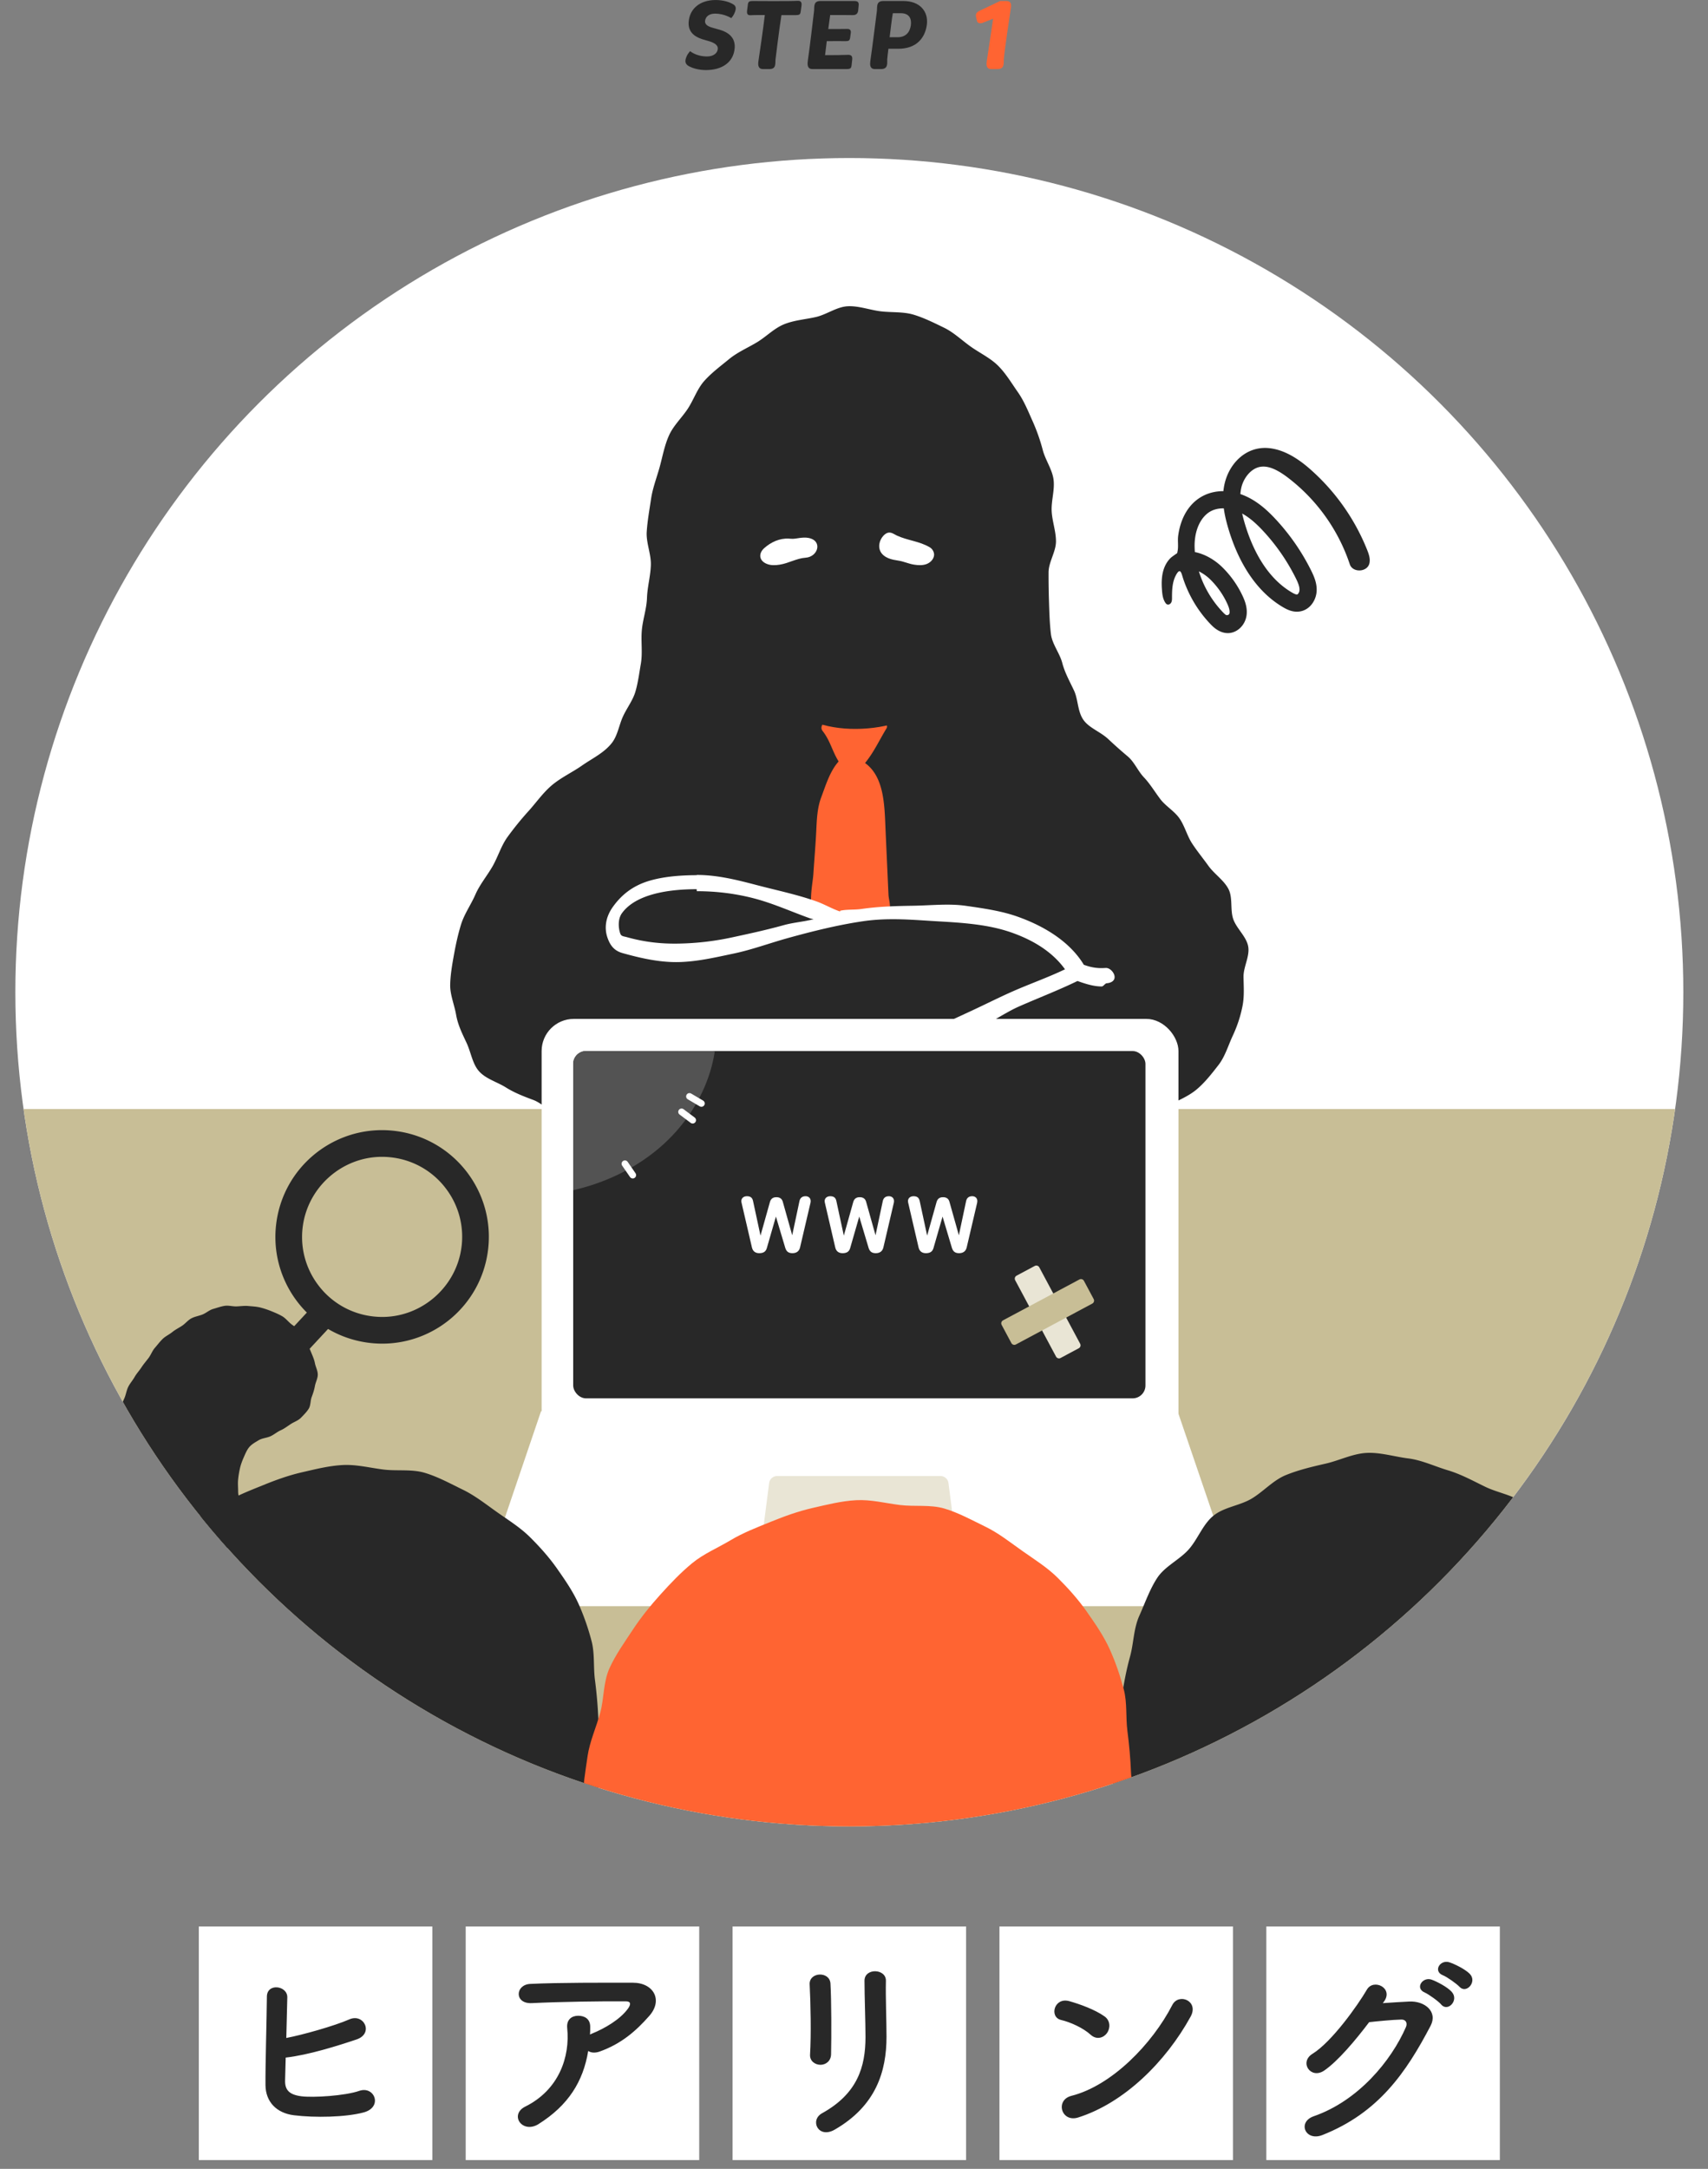 <svg id="_レイヤー_2" xmlns="http://www.w3.org/2000/svg" width="256" height="325" viewBox="0 0 256 325"><rect x="0" y="0" width="256" height="325" fill="#808080" stroke="none"/><defs><clipPath id="clippath"><circle cx="127.301" cy="148.679" r="125" fill="none" stroke-width="0"/></clipPath><clipPath id="clippath-1"><rect x="85.912" y="157.497" width="85.772" height="52.041" rx="1.927" ry="1.927" fill="none" stroke-width="0"/></clipPath><clipPath id="clippath-2"><rect x="29.801" y="288.679" width="195" height="35" fill="none" stroke-width="0"/></clipPath></defs><g id="design"><path d="M102.902 8.475c.195-.479.54-.81.54-.81s.885.795 2.535.795c.9 0 1.545-.45 1.605-1.11.06-.495-.345-.87-1.23-1.155l-1.08-.314c-1.26-.405-2.145-1.155-2.055-2.565.135-2.024 1.71-3.314 4.05-3.314 1.245 0 2.115.36 2.445.54.54.27.78.57.33 1.53-.18.359-.435.645-.435.645s-1.035-.675-2.415-.675c-.915 0-1.425.435-1.515 1.08-.06.555.435.84 1.125 1.035l1.065.3c1.74.51 2.34 1.515 2.25 2.729-.15 2.146-1.89 3.315-4.32 3.315-1.125 0-2.055-.33-2.37-.495-.69-.315-.87-.735-.525-1.53zm11.732-6.225c-.45 0-1.83 0-2.07.03-.54.045-.645-.21-.585-.721l.105-.824c.06-.48.165-.585.795-.585 0 0 5.655.045 6.675-.03.525-.03.645.285.57.78l-.105.779c-.06.48-.165.585-.795.585h-2.1c-.33 2.07-.84 6.255-.885 6.615-.075.615.165 1.47-.93 1.47h-.93c-.825 0-.78-.72-.69-1.29.09-.54.75-5.1.945-6.81zm6.451 6.795c.225-1.44.885-7.005.93-7.425.06-.615-.135-1.47.96-1.47h5.085c.63 0 .69.3.63.779l-.06.63c-.06.511-.345.721-.855.705-.75-.015-2.055-.015-3.345-.015l-.285 2.1c.96 0 2.49 0 2.835-.015.33-.015.6.149.54.585l-.09.675c-.06.48-.21.555-.615.57-.42 0-1.905-.016-2.895 0-.105.795-.18 1.455-.255 2.1 1.05 0 2.94-.015 3.405-.045.525-.03.72.21.66.72l-.09.825c-.06.479-.165.585-.795.585h-5.07c-.825 0-.765-.735-.69-1.305zm9.375 0c.225-1.44.915-7.005.975-7.425.06-.615-.135-1.47.96-1.47h3.015c2.415 0 3.765 1.515 3.51 3.555-.27 1.995-1.56 3.6-4.275 3.6h-1.485c-.06.39-.165 1.41-.18 1.575-.015.615.165 1.47-.945 1.47h-.885c-.84 0-.765-.735-.69-1.305zm4.035-3.465c1.275 0 1.86-.735 2.025-1.771.135-1.005-.225-1.83-1.515-1.83h-1.185c-.135.676-.375 2.775-.48 3.601h1.155z" fill="#282828" stroke-width="0"/><path d="M148.85 2.805l-1.65.646c-.555.104-.72-.09-.78-.375l-.12-.511c-.105-.449.06-.72.48-.93L149.9.151h.93c.855 0 .75.72.645 1.29-.105.63-.975 6.539-1.02 7.439-.045.615.15 1.47-.96 1.47h-.915c-.825 0-.75-.735-.66-1.305.15-.915.72-4.8.93-6.24z" fill="#ff6432" stroke-width="0"/><circle cx="127.301" cy="148.679" r="125" fill="#fff" stroke-width="0"/><path d="M184.028 94.869c-1.308 0-2.246-.98-2.606-1.356a17.986 17.986 0 01-3.077-4.372 18.275 18.275 0 01-1.024-2.478c-.218-.66-.369-1.673-.993-.61-.627 1.068-.663 2.313-.665 3.52 0 .241-.003.493-.114.707s-.365.375-.593.297c-.148-.051-.249-.186-.33-.319-.365-.599-.422-1.248-.472-1.933-.076-1.04-.049-2.107.293-3.092.202-.58.521-1.131.955-1.569.221-.224.471-.375.721-.56.371-.274.294-.093.382-.547.136-.696-.013-1.514.08-2.235.081-.626.213-1.246.407-1.847.632-1.965 1.817-3.424 3.426-4.22.897-.444 1.91-.66 2.947-.66.038-.382.099-.765.19-1.147.731-3.097 3.274-5.609 6.604-5.3 2.311.214 4.428 1.601 6.132 3.088a31.876 31.876 0 018.629 12.185c.256.643.494 1.344.325 2.016-.332 1.321-2.505 1.415-2.933.12a27.156 27.156 0 00-9.352-13.039c-1.628-1.227-2.895-1.728-3.987-1.577-1.48.205-2.585 1.714-2.912 3.099a6.27 6.27 0 00-.149.995c.259.088.516.189.773.303 1.985.885 3.503 2.369 4.604 3.563a32.635 32.635 0 015.228 7.589c.463.93.883 1.946.826 3.07-.068 1.345-.965 2.832-2.548 3.07-.985.149-1.842-.261-2.479-.635-4.755-2.788-7.108-8.021-8.246-11.919-.251-.861-.504-1.848-.644-2.9-.682-.013-1.319.116-1.866.386-1.486.736-2.766 2.906-2.467 6.166.187.036.375.082.564.137 1.278.373 2.557 1.15 3.6 2.187a14.852 14.852 0 012.971 4.211c.366.776.765 1.813.608 2.95-.2 1.452-1.356 2.593-2.69 2.655l-.12.003.002-.002zm-4.338-9.25a15.562 15.562 0 003.593 6.116c.153.16.278.274.379.356.226.183.579.064.622-.223l.001-.007c.064-.468-.173-1.05-.387-1.505a12.254 12.254 0 00-2.457-3.483 6.675 6.675 0 00-1.751-1.254zm6.492-8.664c.108.493.236.964.363 1.398 1.007 3.451 3.052 8.06 7.077 10.421.481.282.695.324.791.31.115-.017.341-.299.359-.656.028-.56-.274-1.221-.56-1.796a30.056 30.056 0 00-4.816-6.991c-1.177-1.277-2.191-2.127-3.213-2.686h-.001zm-19.254 104.969c.012.543.073 1.088.085 1.631-.016-1.703-.814-3.379-.891-5.08s.638-3.447.501-5.144-.737-3.505-.935-5.197c1.63-.036 3.264-.665 4.826-1.09 1.564-.425 3.164-.616 4.599-1.379s3.005-1.374 4.247-2.419 2.271-2.371 3.265-3.651 1.442-2.885 2.126-4.353 1.175-2.925 1.486-4.525c.287-1.474.162-2.885.147-4.373s.976-3.085.692-4.555c-.281-1.459-1.708-2.619-2.22-4.027-.508-1.399-.044-3.257-.746-4.575-.703-1.32-2.132-2.244-2.996-3.452-.779-1.088-1.662-2.161-2.43-3.33-.747-1.137-1.093-2.563-1.858-3.707s-2.109-1.882-2.925-2.966c-.842-1.118-1.537-2.29-2.46-3.262-.894-.942-1.424-2.296-2.419-3.131s-1.944-1.677-2.888-2.566c-1.18-1.111-2.836-1.66-3.702-2.837-.943-1.283-.819-3.093-1.448-4.443-.658-1.411-1.383-2.671-1.766-4.143-.386-1.482-1.525-2.832-1.706-4.362-.178-1.511-.231-3.086-.279-4.631a117.903 117.903 0 01-.07-4.618c.013-1.529 1.103-3.058 1.11-4.595s-.585-3.073-.648-4.604.482-3.152.285-4.672-1.215-2.92-1.611-4.41a28.087 28.087 0 00-1.52-4.327c-.671-1.494-1.285-3.039-2.22-4.371s-1.809-2.814-2.969-3.964-2.723-1.89-4.059-2.831c-1.332-.938-2.565-2.146-4.034-2.859-1.467-.713-3.014-1.488-4.576-1.955-1.564-.467-3.33-.304-4.947-.504-1.618-.2-3.299-.842-4.93-.754-1.636.088-3.159 1.247-4.747 1.611s-3.262.471-4.775 1.087-2.684 1.872-4.086 2.712-2.9 1.475-4.162 2.513c-1.26 1.037-2.587 2.016-3.68 3.228s-1.611 2.843-2.507 4.206-2.142 2.505-2.812 3.995c-.692 1.539-.968 3.173-1.401 4.738-.444 1.604-1.05 3.149-1.29 4.774-.242 1.634-.542 3.271-.65 4.92s.666 3.325.619 4.978-.524 3.288-.58 4.94-.643 3.265-.779 4.912.141 3.333-.143 4.966c-.232 1.333-.408 2.762-.799 4.125-.383 1.336-1.302 2.504-1.878 3.763-.587 1.283-.796 2.821-1.626 3.914-1.16 1.529-2.984 2.366-4.517 3.441-1.511 1.059-3.284 1.853-4.71 3.12-1.235 1.097-2.209 2.495-3.318 3.72s-2.153 2.513-3.124 3.85-1.434 2.981-2.256 4.414-1.906 2.707-2.567 4.222-1.67 2.923-2.157 4.502c-.444 1.438-.775 2.961-1.045 4.446s-.543 3.042-.578 4.546.621 3.004.881 4.495c.284 1.628.973 2.944 1.579 4.253.674 1.456.879 3.156 1.882 4.263 1.036 1.143 2.691 1.577 4 2.4 1.28.804 2.653 1.333 4.12 1.881 1.416.529 2.612 1.991 4.135 2.325 1.491.327 3.176-.229 4.707-.048 1.538.182 3.06.466 4.575.542-.111 1.52.335 3.079.224 4.598s-.921 2.988-1.032 4.508-.448 3.023-.558 4.542" fill="#282828" stroke-width="0"/><path d="M119.869 80.612c.434-.057.871-.086 1.299-.007 2.176.402 1.463 2.84-.425 2.966-1.335.089-2.534.833-3.869 1.042-.612.095-1.254.132-1.838-.075-1.318-.469-1.381-1.611-.491-2.403 1.012-.901 2.305-1.501 3.682-1.426.204.011.408.036.612.032.205-.004.408-.036.61-.067.139-.022.279-.043.42-.062zm14.107-.599c-.215-.115-.434-.213-.674-.211-.355.003-.672.228-.911.491-.568.626-.814 1.592-.428 2.343.243.473.698.808 1.19 1.011s1.023.287 1.548.37c.803.127 1.491.468 2.299.594.612.095 1.254.132 1.838-.075s1.097-.708 1.162-1.323c.048-.459-.243-.965-.636-1.197-1.577-.934-3.343-1.019-4.952-1.771-.147-.069-.29-.155-.436-.232z" fill="#fff" stroke-width="0"/><path d="M128.361 137.938a25.205 25.205 0 004.162-.919c1.398-.436.693-1.894.644-2.975l-.428-9.433c-.166-3.656-.111-8.134-3.081-10.274 1.365-1.686 2.082-3.341 3.221-5.204.659-1.078-3.313-2.598-4.059-2.942-.237-.109-.48-.217-.74-.239-.308-.026-.613.071-.903.177a13.41 13.41 0 00-3.013 1.558c-.531.367-1.42 1.146-.867 1.851 1.162 1.482 1.404 2.954 2.399 4.566-1.299 1.447-1.931 3.564-2.614 5.385-.57 1.521-.652 3.174-.728 4.797-.105 2.252-.303 4.498-.449 6.747-.089 1.371-.925 5.127.355 5.958.565.367 1.138.738 1.78.941.744.235 1.54.233 2.319.192a24.809 24.809 0 002-.186h.002z" fill="#ff6432" stroke-width="0"/><path d="M135.876 107.733c-2.094.928-4.385 1.363-6.673 1.468s-4.609-.129-6.779-.863c-.038-3.536 2.474-6.499 5.757-7.811 1.423-.568 3.009-1 4.504-.663 2.799.632 4.356 5.247 3.191 7.868z" fill="#282828" stroke-width="0"/><path d="M167.059 146.352c-.046-.628-.717-1.352-1.344-1.306-1.202.086-2.136-.063-3.268-.477-1.852-3.072-5.302-5.577-9.974-7.227-2.399-.847-5.048-1.226-7.723-1.609-2.497-.358-5.119-.06-7.839-.012-2.517.044-5.106.095-7.801.487-1.031.15-2.108.039-3.133.25-.035-.016-.062.128-.099.115-1.188-.402-2.321-1.08-3.5-1.499-2.868-1.02-5.91-1.649-8.889-2.43-2.965-.777-5.94-1.537-9.044-1.537-.012 0-.025.035-.037.035-2.696.004-5.036.252-6.989.813-2.621.753-4.326 2.205-5.569 3.949-1.081 1.516-1.312 3.163-.789 4.641.405 1.144 1.005 1.926 2.252 2.275 2.826.79 5.558 1.389 8.291 1.347 2.828-.044 5.584-.697 8.327-1.272 2.758-.578 5.405-1.564 8.094-2.311 3.695-1.026 7.575-1.993 11.354-2.544 3.937-.573 7.693-.178 11.211.019 3.949.221 7.672.496 11.034 1.683 3.783 1.336 6.353 3.222 8.001 5.504-2.601 1.245-5.267 2.174-7.867 3.322-2.03.896-4.081 1.937-6.133 2.888-2.673 1.239-5.191 2.414-7.644 3.435-2.706 1.127-5.22 2.322-7.737 3.217-2.647.941-5.297 1.718-7.904 2.451a109.867 109.867 0 01-8.041 1.934c-2.754.556-5.462 1.129-8.15 1.44-2.789.323-5.551.591-8.259.648-.63.013-.956.317-.942.946.013.621.343 1.055.962 1.055.008 0 .016.045.024.045 2.768-.059 5.565-.369 8.415-.698 2.749-.318 5.53-.715 8.344-1.282a112.323 112.323 0 008.208-1.99c2.665-.749 5.478-1.23 8.182-2.191 2.551-.907 5.192-1.92 7.93-3.06a212.287 212.287 0 007.794-3.405c2.033-.942 3.922-2.3 5.943-3.192 2.863-1.264 5.881-2.416 8.745-3.808 1.163.412 2.396.818 3.632.818.257 0 .497-.462.753-.481.629-.045 1.223-.358 1.178-.986h.001zm-49.579-7.724c-2.624.729-5.227 1.291-7.79 1.844a41.28 41.28 0 01-7.889.921c-2.608.058-5.132-.205-7.82-.956-.54-.151-.86-.114-1.019-.563-.27-.763-.391-2.124.241-3.011 1.718-2.409 5.675-3.613 11.21-3.62.011 0 .022.3.034.3 2.931 0 5.847.354 8.716 1.117 2.835.754 5.551 1.995 8.305 2.974.111.039.357.07.469.11-1.47.379-3.017.484-4.455.884h-.002z" fill="#fff" stroke-width="0"/><g clip-path="url(#clippath)"><rect x="-.949" y="166.179" width="255.5" height="110.25" fill="#c8be96" stroke-width="0"/><rect x="81.18" y="152.679" width="95.452" height="66.016" rx="4.819" ry="4.819" fill="#fff" stroke-width="0"/><path d="M180.413 240.679H76.547c-2.555 0-4.403-2.441-3.711-4.9l8.257-24.312h95.409l8.084 23.7c.779 2.767-1.3 5.513-4.174 5.513z" fill="#fff" stroke-width="0"/><rect x="85.912" y="157.497" width="85.772" height="52.041" rx="1.927" ry="1.927" fill="#282828" stroke-width="0"/><path d="M142.262 233.676H115.18a1.209 1.209 0 01-1.199-1.364l1.3-10.079a1.21 1.21 0 011.199-1.055h24.481c.608 0 1.122.452 1.199 1.055l1.3 10.079a1.21 1.21 0 01-1.199 1.364z" fill="#e9e5d5" stroke-width="0"/><line x1="48.725" y1="196.68" x2="35.536" y2="210.877" fill="none" stroke="#282828" stroke-linecap="round" stroke-linejoin="round" stroke-width="4"/><path d="M57.253 173.347c.588 0 1.185.044 1.773.131a11.915 11.915 0 017.877 4.715 11.92 11.92 0 012.236 8.904c-.863 5.84-5.956 10.244-11.846 10.244a12.16 12.16 0 01-1.773-.131 11.915 11.915 0 01-7.877-4.715 11.918 11.918 0 01-2.236-8.904c.863-5.84 5.956-10.244 11.846-10.244m0-4c-7.8 0-14.629 5.712-15.803 13.659-1.291 8.739 4.747 16.87 13.486 18.161.792.117 1.58.174 2.358.174 7.8 0 14.629-5.712 15.803-13.659 1.291-8.739-4.747-16.87-13.486-18.161a16.134 16.134 0 00-2.358-.174zM36.55 230.36c-.057-.522-.375-1.072-.449-1.687a87.322 87.322 0 01-.195-1.716c-.056-.56.07-1.149.034-1.732-.035-.572-.248-1.142-.248-1.717 0-.581-.058-1.17-.008-1.736.052-.586.153-1.171.274-1.72.128-.578.34-1.137.565-1.65.236-.537.467-1.113.831-1.55.362-.434.908-.732 1.418-1.039.518-.311 1.171-.335 1.727-.575.556-.24 1.028-.673 1.58-.917s1.021-.622 1.53-.949c.498-.32 1.096-.507 1.5-.926.407-.421.854-.856 1.162-1.355.307-.496.236-1.186.442-1.737.205-.547.382-1.077.485-1.655s.433-1.136.431-1.723-.322-1.146-.432-1.721-.346-1.082-.568-1.624c-.224-.547-.454-1.049-.77-1.542s-.397-1.172-.793-1.607-.96-.707-1.42-1.075c-.458-.366-.837-.874-1.346-1.171s-1.072-.533-1.617-.754-1.122-.419-1.692-.56-1.182-.163-1.766-.22c-.588-.057-1.181.036-1.768.058s-1.21-.176-1.792-.082-1.158.305-1.725.467-1.036.604-1.582.826-1.153.303-1.673.579-.898.78-1.387 1.106-1.021.58-1.476.951-1.027.622-1.448 1.033-.779.894-1.166 1.337-.584 1.035-.938 1.507-.74.908-1.061 1.402-.737.928-1.027 1.441-.704.967-.964 1.495-.338 1.148-.57 1.687c-.236.548-.501 1.085-.717 1.64s-.212 1.19-.407 1.753-.678 1.031-.855 1.601-.073 1.221-.233 1.796-.591 1.077-.735 1.655-.186 1.183-.316 1.766-.062 1.204-.18 1.789-.222 1.168-.328 1.755-.493 1.125-.59 1.713-.012 1.205-.1 1.795-.393 1.149-.474 1.74.167 1.226.092 1.817-.189 1.179-.261 1.77-.282 1.171-.352 1.763-.18 1.18-.249 1.771-.102 1.208-.171 1.797c.542.201 1.076.489 1.618.69s1.094.376 1.636.577 1.097.368 1.639.569 1.108.338 1.65.539 1.04.52 1.582.721m233.43 149.532c.015.688.732 1.358.747 2.046-.02-2.158-.085-4.31-.181-6.465s.451-4.36.278-6.511-1.086-4.383-1.336-6.526c2.066-.046 4.129-.719 6.109-1.257 1.982-.539 3.826-1.211 5.644-2.178 1.813-.964 3.538-1.966 5.112-3.291 1.575-1.326 2.667-3.001 3.925-4.623s2.752-3.032 3.619-4.894 2.478-3.597 2.873-5.625c.363-1.869-.352-3.916-.372-5.801s-.727-3.665-1.086-5.529c-.357-1.849.025-3.905-.624-5.69-.644-1.774-1.135-3.715-2.025-5.386s-3.105-2.534-4.201-4.065c-.987-1.378-1.869-2.925-2.843-4.408-.947-1.441-.983-3.514-1.953-4.964s-2.812-2.292-3.846-3.665c-1.067-1.416-2.374-2.492-3.544-3.724-1.135-1.195-2.238-2.291-3.502-3.35s-1.63-3.119-2.826-4.244c-1.495-1.408-3.286-2.348-4.383-3.84-1.195-1.626-1.461-3.653-2.258-5.365-.833-1.788-1.562-3.468-2.049-5.334-.489-1.878-.776-3.721-1.005-5.661-.226-1.915-.669-3.796-.729-5.755-.059-1.928-.489-3.867-.473-5.822.016-1.937 1.057-3.878 1.066-5.827s-.315-3.916-.395-5.857-1.247-3.799-1.497-5.725.103-3.954-.398-5.843c-.492-1.854-1.981-3.342-2.793-5.149-.851-1.894-1.459-3.826-2.645-5.514s-1.966-3.774-3.436-5.231-3.28-2.608-4.973-3.801-3.874-1.499-5.735-2.403-3.62-1.876-5.6-2.468c-1.982-.592-3.888-1.521-5.938-1.775s-4.181-.932-6.248-.821c-2.073.112-4.088 1.14-6.101 1.6-2.017.462-4.057.939-5.975 1.72-1.914.779-3.35 2.46-5.127 3.525-1.773 1.062-4.155 1.265-5.754 2.58s-2.336 3.54-3.721 5.076c-1.387 1.537-3.54 2.492-4.677 4.219s-1.833 3.777-2.682 5.665c-.878 1.951-.848 4.146-1.396 6.129-.562 2.033-.932 4.014-1.237 6.074-.306 2.071-1.625 4.029-1.762 6.119s.479 4.213.42 6.309-.966 4.153-1.038 6.246 1.108 4.252.935 6.34-.574 4.183-.935 6.253c-.294 1.689-1.211 3.329-1.706 5.055-.486 1.694-1.224 3.291-1.954 4.887-.744 1.626-1.507 3.189-2.558 4.574-1.47 1.938-3.464 3.102-5.408 4.465-1.914 1.342-3.884 2.724-5.69 4.33-1.565 1.391-2.975 2.988-4.38 4.541-1.405 1.552-2.527 3.351-3.758 5.046-1.231 1.695-2.79 3.205-3.832 5.022s-1.686 3.87-2.524 5.789-1.363 3.956-1.981 5.957c-.563 1.822-1.562 3.571-1.903 5.453s.489 3.879.443 5.785-.114 3.726.216 5.616c.36 2.063-.024 4.225.744 5.885.854 1.845 2.453 3.209 3.725 4.613 1.313 1.449 3.183 2.095 4.843 3.138 1.622 1.02 2.897 2.761 4.756 3.455 1.795.67 3.92.315 5.85.738 1.89.414 3.706 1.233 5.646 1.463s3.47.831 5.39.927c-.14 1.926.696 3.517.556 5.444s-.368 3.846-.509 5.772-.42 3.842-.56 5.768" fill="#282828" stroke-width="0"/><path d="M101.386 391.046c.015.688-.08 1.371-.065 2.06-.02-2.158-.284-4.29-.381-6.446s.524-4.35.35-6.501-1.187-4.811-1.437-6.954c2.066-.046 4.908.78 6.888.241 1.982-.539 4.022-1.38 5.841-2.347s3.552-2.293 5.126-3.618 3.301-2.719 4.559-4.341 1.232-4.095 2.099-5.957c.867-1.86 2.313-3.526 2.707-5.555.363-1.869-.188-3.806-.208-5.692s.685-3.869.326-5.732c-.357-1.849-1.245-3.62-1.894-5.405-.644-1.774-1.2-3.64-2.09-5.311s-2.283-3.067-3.379-4.597c-.987-1.378-1.708-3.001-2.682-4.483-.947-1.441-1.39-3.251-2.36-4.7s-2.691-2.406-3.725-3.779c-1.067-1.416-1.554-3.348-2.724-4.58-1.135-1.195-3.483-1.101-4.747-2.16s-2.037-2.691-3.233-3.816c-1.495-1.408-2.963-2.729-4.06-4.221-1.195-1.626-1.775-3.538-2.572-5.249-.833-1.788-2.086-3.42-2.572-5.285-.489-1.878-.082-3.939-.311-5.879-.226-1.915-.829-3.813-.889-5.772-.059-1.928-.44-3.883-.424-5.838.016-1.937 1.205-3.876 1.214-5.825s-.992-3.879-1.072-5.819-.251-3.849-.501-5.775-.011-3.937-.512-5.826a36.11 36.11 0 00-1.935-5.532c-.851-1.894-2.052-3.623-3.237-5.311-1.188-1.691-2.572-3.239-4.041-4.696s-3.224-2.542-4.916-3.735-3.303-2.484-5.164-3.388c-1.859-.903-3.71-1.927-5.69-2.519s-4.153-.244-6.204-.498-4.055-.783-6.122-.672c-2.073.112-4.064.623-6.077 1.084s-3.918 1.15-5.836 1.931c-1.914.779-3.825 1.505-5.602 2.569-1.773 1.062-3.748 1.881-5.347 3.196s-3.054 2.848-4.44 4.384c-1.387 1.537-2.711 3.179-3.847 4.906s-2.394 3.473-3.243 5.36c-.878 1.951-.742 4.229-1.29 6.212-.562 2.033-1.454 3.963-1.759 6.023-.306 2.071-.618 4.155-.755 6.245s.311 4.198.252 6.294-.096 4.183-.167 6.276-1.045 4.122-1.217 6.21-.413 4.104-.774 6.174c-.294 1.689-.278 3.482-.774 5.209-.486 1.694-1.036 3.364-1.766 4.961-.744 1.626-1.33 3.357-2.381 4.742-1.47 1.938-3.162 3.726-5.106 5.089-1.914 1.342-3.812 2.627-5.619 4.232-1.565 1.391-3.893 2.011-5.299 3.564-1.405 1.552-2.453 3.45-3.684 5.145-1.231 1.695-2.121 3.617-3.162 5.434-1.042 1.817-2.109 3.619-2.946 5.538s-1.399 3.936-2.017 5.938c-.563 1.822-.798 3.705-1.139 5.587s-.862 3.722-.907 5.628-.687 3.937-.357 5.826c.36 2.063 1.246 3.963 2.015 5.622.854 1.845 2.3 3.285 3.572 4.688 1.313 1.449 3.179 2.11 4.838 3.153 1.622 1.02 3.088 2.267 4.947 2.961 1.795.67 3.682 1.071 5.612 1.493 1.89.414 3.828.442 5.768.671 1.95.23 3.366 1.374 5.287 1.471-.14 1.926-.613 3.381-.753 5.307s1.031 3.948.891 5.874-1.621 3.755-1.761 5.681" fill="#282828" stroke-width="0"/><path d="M182.109 409.202c.016.74-.086 1.474-.069 2.214-.021-2.32-.305-4.613-.409-6.93s.563-4.677.376-6.989-1.276-5.172-1.544-7.477c2.221-.049 5.276.838 7.406.259 2.131-.579 4.324-1.484 6.279-2.523 1.95-1.037 3.819-2.465 5.511-3.89s3.549-2.923 4.902-4.667 1.324-4.403 2.257-6.404 2.487-3.791 2.911-5.972c.391-2.009-.202-4.092-.223-6.119s.737-4.16.35-6.163c-.384-1.988-1.339-3.892-2.036-5.811-.693-1.907-1.29-3.914-2.247-5.71-.959-1.799-2.455-3.297-3.633-4.943-1.061-1.482-1.836-3.226-2.883-4.82-1.018-1.55-1.494-3.495-2.537-5.053s-2.893-2.586-4.005-4.063c-1.147-1.523-1.671-3.6-2.929-4.924-1.22-1.285-3.745-1.183-5.103-2.323s-2.19-2.893-3.475-4.103c-1.608-1.514-3.185-2.934-4.365-4.538-1.285-1.748-1.908-3.803-2.765-5.643-.896-1.923-2.242-3.676-2.765-5.683-.526-2.019-.088-4.235-.334-6.32-.243-2.059-.891-4.1-.956-6.206-.064-2.074-.473-4.177-.456-6.28.018-2.083 1.295-4.168 1.305-6.262s-1.067-4.17-1.152-6.256-.27-4.137-.539-6.208-.012-4.232-.55-6.263c-.529-1.993-1.207-4.004-2.08-5.946-.915-2.036-2.206-3.895-3.48-5.71s-2.765-3.482-4.345-5.049c-1.576-1.562-3.466-2.733-5.286-4.016-1.814-1.279-3.551-2.671-5.552-3.643-1.999-.971-3.988-2.072-6.117-2.708s-4.465-.262-6.67-.535-4.359-.842-6.582-.722c-2.229.12-4.369.67-6.533 1.165-2.168.496-4.213 1.237-6.274 2.076-2.058.837-4.112 1.618-6.023 2.762-1.906 1.142-4.03 2.022-5.748 3.436-1.717 1.413-3.284 3.062-4.773 4.714-1.491 1.652-2.914 3.418-4.136 5.275s-2.574 3.733-3.487 5.763c-.944 2.098-.798 4.546-1.387 6.679-.604 2.186-1.563 4.261-1.891 6.476-.329 2.226-.665 4.467-.812 6.714s.334 4.514.271 6.767-.103 4.497-.179 6.748-1.123 4.432-1.309 6.676-.444 4.412-.832 6.638c-.316 1.816-.299 3.744-.832 5.601-.523 1.821-1.113 3.617-1.899 5.333-.8 1.748-1.429 3.609-2.559 5.099-1.581 2.084-3.399 4.006-5.489 5.472-2.058 1.443-4.098 2.824-6.041 4.55-1.683 1.495-4.186 2.162-5.697 3.831s-2.638 3.71-3.961 5.531c-1.324 1.822-2.28 3.889-3.4 5.842s-2.267 3.89-3.167 5.954-1.504 4.232-2.168 6.384c-.605 1.959-.857 3.984-1.225 6.007s-.926 4.001-.975 6.051-.739 4.232-.384 6.264c.387 2.218 1.34 4.26 2.166 6.045.918 1.984 2.473 3.531 3.841 5.04 1.411 1.557 3.417 2.268 5.202 3.39 1.744 1.096 3.32 2.438 5.319 3.184 1.93.72 3.959 1.151 6.034 1.606 2.032.445 4.116.475 6.202.722 2.096.248 3.619 1.478 5.684 1.581-.151 2.071-.659 3.635-.81 5.705s1.109 4.244.958 6.315-1.742 4.037-1.893 6.107" fill="#ff6432" stroke-width="0"/><path d="M120.74 179.249c-.5 0-.817.255-.915.736l-1.085 5.115-1.416-5.03c-.127-.446-.445-.672-.944-.672-.193 0-.781 0-.977.705l-1.417 5.053-1.116-5.181c-.103-.502-.389-.726-.926-.726-.491 0-.834.304-.834.738 0 .046.008.108.025.196l1.563 6.731c.128.571.507.872 1.095.872.643 0 .996-.24 1.146-.778l1.356-4.708 1.382 4.624c.132.448.355.862 1.082.862.635 0 1.025-.297 1.159-.882l1.563-6.679.003-.018c.011-.077.022-.158.022-.232 0-.435-.309-.727-.77-.727h.004zm12.488 0c-.5 0-.817.255-.915.736l-1.085 5.115-1.416-5.03c-.127-.446-.445-.672-.944-.672-.193 0-.781 0-.976.704l-1.417 5.054-1.116-5.181c-.103-.502-.389-.726-.926-.726-.491 0-.834.304-.834.738 0 .047.008.111.025.196l1.563 6.731c.129.571.507.872 1.096.872.643 0 .996-.24 1.146-.778l1.356-4.708 1.382 4.624c.132.448.355.862 1.082.862.635 0 1.025-.297 1.159-.882l1.566-6.693c.011-.075.023-.159.023-.236 0-.435-.309-.727-.77-.727h.001zm12.489 0c-.5 0-.817.255-.915.736l-1.085 5.115-1.416-5.03c-.127-.446-.445-.672-.944-.672-.193 0-.781 0-.977.705l-1.417 5.053-1.116-5.181c-.103-.502-.389-.726-.926-.726-.491 0-.834.304-.834.738 0 .047.008.111.025.196l1.563 6.731c.128.571.507.872 1.095.872.643 0 .996-.24 1.146-.778l1.356-4.708 1.382 4.624c.132.448.355.862 1.082.862.635 0 1.025-.297 1.159-.882l1.563-6.679.003-.018c.011-.077.022-.158.022-.232 0-.435-.309-.727-.77-.727h.004z" fill="#fff" stroke-width="0"/><rect x="155.478" y="190.1" width="3.097" height="12.989" transform="rotate(-28.147 157.026 196.595)" fill="#e9e5d5" stroke="#e9e5d5" stroke-linecap="round" stroke-linejoin="round" stroke-width="1"/><rect x="150.532" y="195.046" width="12.989" height="3.097" transform="rotate(-28.147 157.026 196.595)" fill="#c8be96" stroke="#c8be96" stroke-linecap="round" stroke-linejoin="round" stroke-width="1"/><g clip-path="url(#clippath-1)"><path d="M84.827 178.582c5.343-1.046 10.476-3.391 14.522-7.034 4.046-3.643 6.955-8.616 7.786-13.996-5.314-1.036-10.435-2.035-15.844-1.795-.9.04-1.814.119-2.651.452-1.279.509-2.275 1.582-2.916 2.8s-.958 2.579-1.183 3.937c-.425 2.565-.541 5.171-.611 7.771a219.524 219.524 0 00-.075 4.731c-.005.977.387 2.351.971 3.135z" fill="#535353" stroke-width="0"/></g><line x1="102.156" y1="166.61" x2="103.819" y2="167.857" fill="none" stroke="#fff" stroke-linecap="round" stroke-linejoin="round"/><line x1="103.339" y1="164.296" x2="105.13" y2="165.35" fill="none" stroke="#fff" stroke-linecap="round" stroke-linejoin="round"/><line x1="93.665" y1="174.384" x2="94.84" y2="176.088" fill="none" stroke="#fff" stroke-linecap="round" stroke-linejoin="round"/></g><g clip-path="url(#clippath-2)" stroke-width="0"><rect x="29.801" y="288.679" width="35" height="35" fill="#fff"/><rect x="69.801" y="288.679" width="35" height="35" fill="#fff"/><rect x="109.801" y="288.679" width="35" height="35" fill="#fff"/><rect x="149.801" y="288.679" width="35" height="35" fill="#fff"/><rect x="189.801" y="288.679" width="35" height="35" fill="#fff"/><path d="M42.733 311.684c-.06 1.471.6 2.19 2.4 2.431 1.74.239 6.6-.061 8.729-.811 2.28-.779 3.57 2.46.63 3.24-2.7.72-7.29.81-10.44.42-2.64-.33-4.229-2.04-4.26-4.5-.03-3 .18-9.689.21-13.26 0-2.1 3.09-1.68 3.06.091-.03 1.619-.09 3.869-.15 6.089 2.37-.449 7.2-1.8 9.45-2.789 2.189-.96 3.689 2.1 1.11 3-2.85.959-7.23 2.34-10.65 2.729-.03 1.32-.06 2.52-.09 3.359h.001zm37.99 6.6c-1.2.75-2.31.42-2.82-.271-.51-.689-.39-1.74.81-2.34 5.04-2.49 6.75-7.439 6.299-11.789-.12-1.261.69-1.83 1.65-1.83.93 0 1.83.449 1.8 1.71 0 .359 0 .75-.03 1.109.09-.029.15-.09.24-.12 2.01-.81 4.29-2.159 5.459-3.779.45-.63.45-1.08-.33-1.08-3.36-.03-9.9.06-14.1.27-2.64.12-2.49-2.76-.24-2.88 4.35-.21 10.889-.18 15.389-.18 3.12 0 4.56 2.61 2.46 4.979-1.98 2.25-4.17 4.17-7.44 5.34-.69.24-1.29.181-1.71-.09-.75 4.59-3 8.16-7.439 10.95h.002zm42.25-8.88c-.78 0-1.62-.54-1.56-1.53.18-2.97.09-7.68-.06-10.529-.09-1.86 3-2.01 3.12-.12.15 2.7.15 7.83.09 10.619-.03 1.021-.81 1.561-1.59 1.561zm.24 7.26c5.31-2.94 6.51-6.96 6.51-11.43 0-2.34-.15-6.06-.15-8.43 0-1.95 3.24-1.83 3.21 0-.06 2.55.09 5.909.09 8.399 0 5.16-1.56 10.35-7.77 13.92-2.46 1.409-3.78-1.41-1.89-2.46zm40.26-11.76c-1.11-1.02-3.03-1.89-4.44-2.22-1.8-.42-1.05-3.45 1.23-2.82 1.59.45 3.84 1.26 5.28 2.28.93.66.87 1.8.39 2.489-.48.69-1.53 1.11-2.459.271zm-1.86 12.39c-2.55.81-3.51-2.61-1.02-3.24 6.029-1.529 12.089-7.739 15.119-13.619.96-1.86 4.05-.6 2.73 1.77-3.72 6.75-9.93 12.899-16.83 15.09h.001zm45.64-17.13c1.29-.09 2.76-.18 3.959-.239 2.31-.12 4.32 1.5 3.21 3.63-3.66 6.989-7.8 13.049-16.229 16.379-2.55.99-3.78-1.95-1.29-2.819 6.66-2.311 11.609-8.28 13.829-13.38.24-.57 0-1.14-.72-1.11-1.26.03-3.45.24-4.8.391-2.04 2.699-4.68 5.85-6.75 7.26-2.01 1.35-3.78-1.26-1.74-2.521 2.88-1.77 6.78-7.26 8.16-9.629.99-1.681 3.99-.24 2.58 1.77l-.21.27v-.002h.001zm6.299-1.59c-1.53-.63-.33-2.43 1.05-1.92.81.301 2.31 1.08 2.97 1.8 1.17 1.261-.57 3.091-1.56 1.92-.39-.479-1.86-1.529-2.46-1.8zm2.73-2.579c-1.53-.601-.45-2.4.96-1.95.81.27 2.34 1.02 3.03 1.71 1.2 1.2-.51 3.09-1.53 1.95-.42-.45-1.86-1.471-2.46-1.71z" fill="#282828"/></g></g></svg>